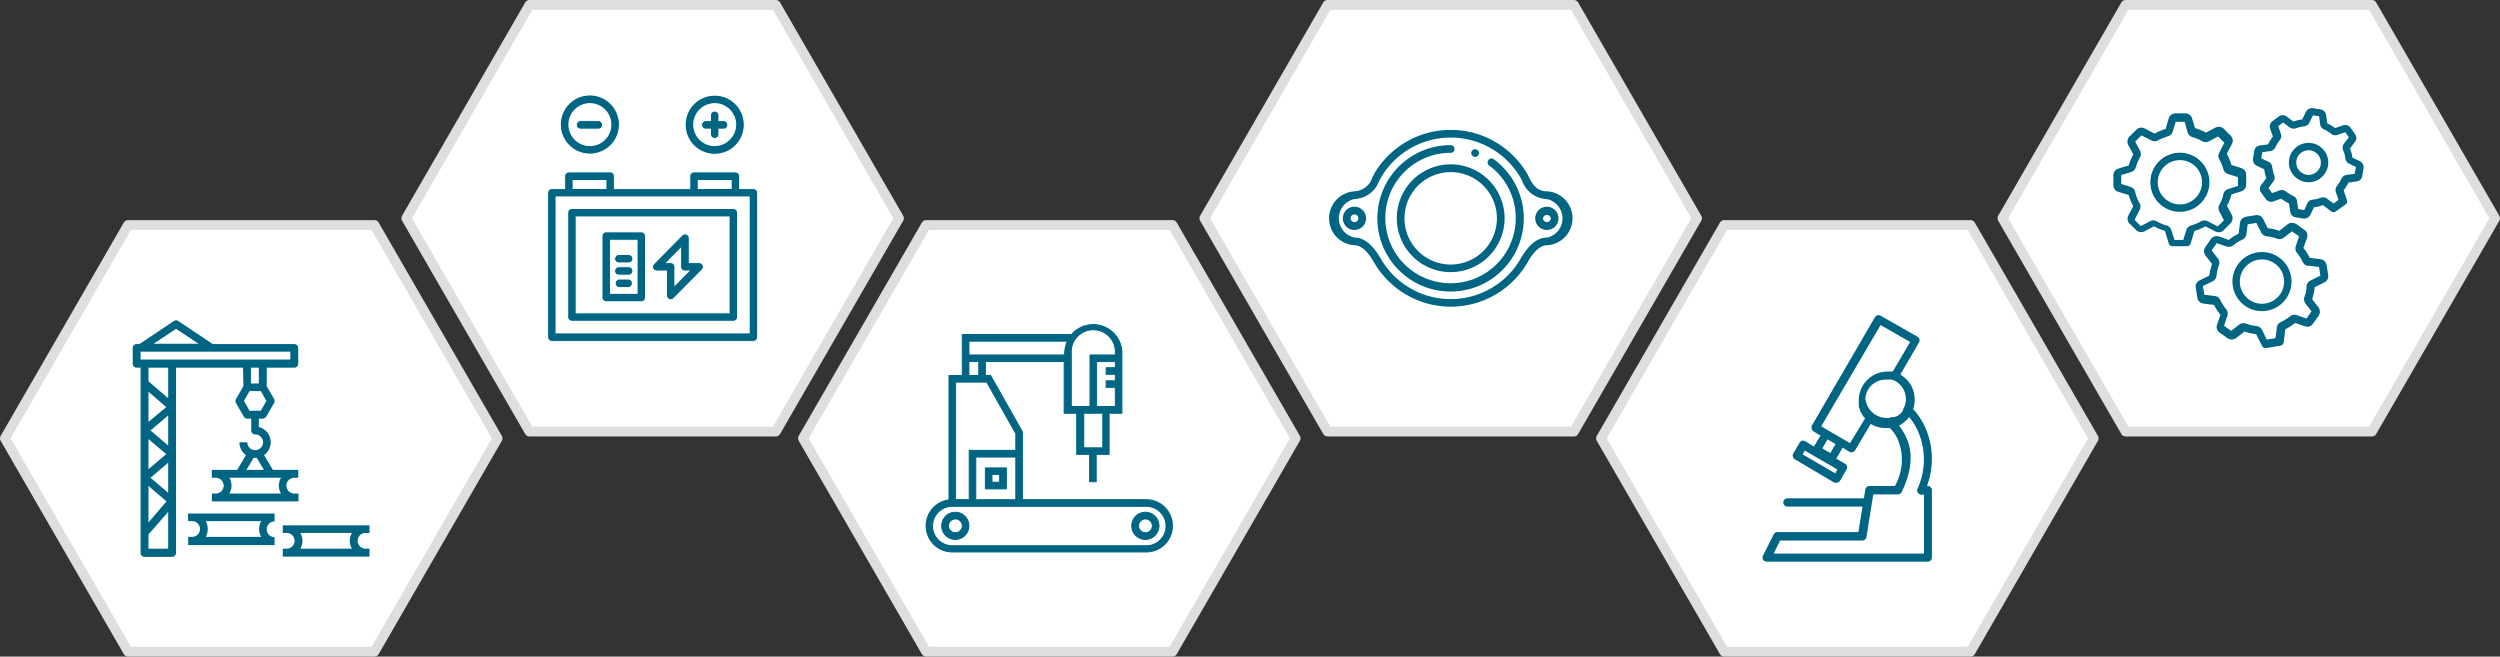 <svg xmlns="http://www.w3.org/2000/svg" width="253.74" height="66.64" viewBox="0 0 253.74 66.64">
  <rect x="0" y="0" width="253.74" height="66.64" fill="#333333" stroke="none"/>
  <g id="Gruppe_1" data-name="Gruppe 1" transform="translate(-513.5 -667.5)">
    <path id="Pfad_1" data-name="Pfad 1" d="M53.13,37.52h-25L15.63,59.17l12.5,21.65h25l12.5-21.65Z" transform="translate(498.37 652.82)" fill="#fff" stroke="#dedede" stroke-linecap="round" stroke-linejoin="round" stroke-width="1"/>
    <path id="Pfad_2" data-name="Pfad 2" d="M134.13,37.52h-25L96.63,59.17l12.5,21.65h25l12.5-21.65Z" transform="translate(498.37 652.82)" fill="#fff" stroke="#dedede" stroke-linecap="round" stroke-linejoin="round" stroke-width="1"/>
    <path id="Pfad_3" data-name="Pfad 3" d="M215.13,37.52h-25l-12.5,21.65,12.5,21.65h25l12.5-21.65Z" transform="translate(498.37 652.82)" fill="#fff" stroke="#dedede" stroke-linecap="round" stroke-linejoin="round" stroke-width="1"/>
    <path id="Pfad_4" data-name="Pfad 4" d="M93.87,15.18h-25L56.37,36.83l12.5,21.65h25l12.5-21.65Z" transform="translate(498.37 652.82)" fill="#fff" stroke="#dedede" stroke-linecap="round" stroke-linejoin="round" stroke-width="1"/>
    <path id="Pfad_5" data-name="Pfad 5" d="M174.87,15.18h-25l-12.5,21.65,12.5,21.65h25l12.5-21.65Z" transform="translate(498.37 652.82)" fill="#fff" stroke="#dedede" stroke-linecap="round" stroke-linejoin="round" stroke-width="1"/>
    <path id="Pfad_6" data-name="Pfad 6" d="M255.87,15.18h-25l-12.5,21.65,12.5,21.65h25l12.5-21.65Z" transform="translate(498.37 652.82)" fill="#fff" stroke="#dedede" stroke-linecap="round" stroke-linejoin="round" stroke-width="1"/>
    <path id="Pfad_7" data-name="Pfad 7" d="M318.77,91h-.06a7.85,7.85,0,0,0-.3-6.2,7.552,7.552,0,0,0-1.11-1.61,2.749,2.749,0,0,0,.16-1A2.88,2.88,0,0,0,316,79.7l1.89-3.25a.44.44,0,0,0,.06-.34.45.45,0,0,0-.2-.25L314,73.72a.42.42,0,0,0-.58.17l-6.4,11a.49.49,0,0,0,0,.34.48.48,0,0,0,.19.25l.7.41L307.23,87l-.86-.53a.5.5,0,0,0-.34-.06.45.45,0,0,0-.25.2l-.64,1.11a.42.42,0,0,0,.17.58l4,2.37a.52.52,0,0,0,.23,0,.45.45,0,0,0,.36-.22l.64-1.11a.42.42,0,0,0-.14-.59l-.89-.52.64-1.12.69.42a.51.51,0,0,0,.22.06.46.46,0,0,0,.37-.23L313,84.71a2.86,2.86,0,0,0,1.5.41,3.39,3.39,0,0,0,.45,0,4.318,4.318,0,0,1,.75,1.05,5.36,5.36,0,0,1-.25,4.84h-2.59a.41.41,0,0,0-.41.36l-.14.89h-7.76a.42.42,0,1,0,0,.84h7.62l-.42,2.58h-8.2a.44.44,0,0,0-.39.23l-1.09,2.16a.48.48,0,0,0,0,.42.49.49,0,0,0,.36.2H318.8a.43.43,0,0,0,.41-.42V91.41a.43.43,0,0,0-.44-.41Zm-9.37-1.28-3.31-1.92.22-.39,3.31,1.92Zm-.5-2.06-.81-.47.53-.92.81.48Zm2-1-.7-.41h0l-1.53-.89h0l-.69-.42L314,74.67l3,1.72-1.76,3h-.11a.18.18,0,0,1-.12,0h-.3a2.92,2.92,0,0,0-2.92,2.92v.53h0a.468.468,0,0,0,.05.25h0l.09.25h0a.45.45,0,0,0,.11.23h0a2.267,2.267,0,0,0,.11.22h0a.77.77,0,0,0,.14.19h0a2.081,2.081,0,0,1,.14.17h0Zm1.55-4.39a2.06,2.06,0,0,1,2.06-2.06h.36a.11.11,0,0,1,.09,0h.19a2.07,2.07,0,0,1,1.42,2,1.831,1.831,0,0,1-.22.89.25.25,0,0,0-.06.14v.05a.2.2,0,0,1-.08.11v.06a.65.65,0,0,0-.12.14h0a2.684,2.684,0,0,1-.34.27h0l-.17.08h-.06a.25.25,0,0,1-.14.06h-.22a1.51,1.51,0,0,1-.53.09,2.17,2.17,0,0,1-2.15-1.84Zm5.87,15.6H303.14l.67-1.33h8.34a.42.42,0,0,0,.42-.37l.69-4.31h2.48a.44.44,0,0,0,.39-.22c1.08-2.2,1.22-4.17.36-5.81a8.311,8.311,0,0,0-.61-.95h0a3.33,3.33,0,0,0,.8-.61h0c.09-.08.14-.17.23-.25a5.882,5.882,0,0,1,.78,1.2,7.14,7.14,0,0,1,.05,6.09.39.39,0,0,0,.06.39.46.46,0,0,0,.36.19h.25v6Z" transform="translate(390.37 625.82)" fill="#006583"/>
    <path id="Pfad_8" data-name="Pfad 8" d="M239.48,92.4H226.9V85.51l-3.23-5.72h-.53V78.38h8v5.24h1.27V87.8h1.31v2.77h.67V87.8h1.31V83.62H237V77.54a2.91,2.91,0,0,0-5.11-1.91H220.8v4.16h-1.35V92.42a2.65,2.65,0,0,0,.33,5.28h19.7a2.65,2.65,0,0,0,0-5.3Zm-4.42-5.27h-1.93V83.62h1.93ZM236.33,79h-.93v.67h.93v.66h-.93V81h.93v1.94h-1.9V78.38h1.9Zm-4.47-1.46a2.24,2.24,0,1,1,4.47,0v.17h-2.57v5.23h-1.9Zm-10.39-1.23h10a3,3,0,0,0-.28,1.23v.17h-9.71Zm0,2.07h1v1.41h-1Zm-1.35,2.08h3.16l2.95,5.23v1.7H221.5v5h-1.38Zm6.11,7.61V92.4h-4.06V88.07Zm13.25,9h-19.7a2,2,0,1,1,0-4h19.7a2,2,0,0,1,0,4Z" transform="translate(390.37 625.82)" fill="#006583" stroke="#006583" stroke-miterlimit="10" stroke-width="0.1"/>
    <path id="Pfad_9" data-name="Pfad 9" d="M239.38,93.67a1.38,1.38,0,1,0,1.38,1.38A1.38,1.38,0,0,0,239.38,93.67Zm0,2.08a.7.7,0,1,1,.5-.2.705.705,0,0,1-.5.2Z" transform="translate(390.37 625.82)" fill="#006583" stroke="#006583" stroke-miterlimit="10" stroke-width="0.1"/>
    <path id="Pfad_10" data-name="Pfad 10" d="M220.09,93.67a1.38,1.38,0,1,0,1.38,1.38A1.38,1.38,0,0,0,220.09,93.67Zm0,2.08a.7.7,0,1,1,.5-.2.705.705,0,0,1-.5.2Z" transform="translate(390.37 625.82)" fill="#006583" stroke="#006583" stroke-miterlimit="10" stroke-width="0.1"/>
    <path id="Pfad_11" data-name="Pfad 11" d="M225.27,89.17h-2.13V91.3h2.13Zm-.68,1.45h-.78v-.78h.78Z" transform="translate(390.37 625.82)" fill="#006583" stroke="#006583" stroke-miterlimit="10" stroke-width="0.1"/>
    <path id="Pfad_12" data-name="Pfad 12" d="M147.83,80.89l-.75,1.29a.41.41,0,0,0,0,.4l.8,1.39a.43.43,0,0,0,.35.2h.4v1.2a.4.4,0,0,0,.4.4h0a.8.8,0,1,1-.8.8h-.8a1.61,1.61,0,0,0,.67,1.3l-.9,1.5h-2.57v.8h.4a.8.8,0,0,1,0,1.6h-.4v.8h8.8v-.8H153a.8.8,0,1,1,0-1.6h.4v-.8h-2.57l-.9-1.5a1.6,1.6,0,0,0,.38-2.23,1.57,1.57,0,0,0-.91-.62v-.85h.4a.42.42,0,0,0,.35-.2l.8-1.39a.41.41,0,0,0,0-.4l-.75-1.29V79H153a.4.4,0,0,0,.4-.4h0V77a.4.4,0,0,0-.4-.4h-8.28l-3.5-2.34a.39.39,0,0,0-.44,0l-3.5,2.34H137a.4.4,0,0,0-.4.4h0v1.6a.4.4,0,0,0,.4.4h.4V97.8a.4.4,0,0,0,.4.4h2.8a.4.4,0,0,0,.4-.4h0V79h6.8Zm3.82,9.28a1.58,1.58,0,0,0,0,1.6h-5.24a1.58,1.58,0,0,0,0-1.6Zm-3.51-.8.73-1.22h.32l.73,1.22Zm1.46-6h-1.14l-.57-1,.57-1h1.14l.57,1Zm-1-2.77V79h.8v1.6ZM141,75.05l2.28,1.52h-4.56Zm-.8,22.32h-2V95.92l2-2.29Zm-2-2.67V91l1.83,1.57Zm2-3-1.79-1.53,1.79-1.53Zm-2-2.4V86.24l1.8,1.53Zm2-2.4-1.79-1.53,1.79-1.53Zm-2-2.4V81.44L140,83Zm2-2.4-2-1.72V79h2Zm.4-3.93h-3.2v-.8h15.2v.8Z" transform="translate(390.37 625.82)" fill="#006583"/>
    <path id="Pfad_13" data-name="Pfad 13" d="M151.83,95.77h.4a.8.8,0,0,1,0,1.6h-.4v.8h8.8v-.8h-.4a.8.8,0,1,1,0-1.6h.4V95h-8.8Zm1.78,0h5.24a1.58,1.58,0,0,0,0,1.6h-5.24a1.58,1.58,0,0,0,0-1.6Z" transform="translate(390.37 625.82)" fill="#006583"/>
    <path id="Pfad_14" data-name="Pfad 14" d="M142.23,94.57h.4a.8.8,0,1,1,0,1.6h-.4V97H151v-.8a.8.8,0,1,1,0-1.6v-.8h-8.8Zm1.78,0h5.64a1.58,1.58,0,0,0,0,1.6H144a1.58,1.58,0,0,0,0-1.6Z" transform="translate(390.37 625.82)" fill="#006583"/>
    <path id="Pfad_15" data-name="Pfad 15" d="M280.14,62.66a1.18,1.18,0,1,0,1.17,1.17A1.18,1.18,0,0,0,280.14,62.66Zm0,1.56a.39.39,0,0,1-.4-.39.4.4,0,0,1,.79,0,.39.39,0,0,1-.39.39Z" transform="translate(390.37 625.82)" fill="#006583"/>
    <path id="Pfad_16" data-name="Pfad 16" d="M260.6,62.66a1.18,1.18,0,1,0,1.18,1.17A1.18,1.18,0,0,0,260.6,62.66Zm0,1.56a.39.39,0,0,1-.39-.39.4.4,0,0,1,.39-.39.39.39,0,0,1,.39.39.38.38,0,0,1-.39.39Z" transform="translate(390.37 625.82)" fill="#006583"/>
    <path id="Pfad_17" data-name="Pfad 17" d="M280.14,61.1c-1.1,0-1.53-.84-1.84-1.46a2.8,2.8,0,0,0-.15-.3,9,9,0,0,0-15.56,0c0,.08-.1.19-.16.3a2,2,0,0,1-1.83,1.46,2.74,2.74,0,0,0,0,5.47c1,0,1.74,1.32,2,1.76a9,9,0,0,0,15.56,0c.25-.44,1-1.76,2-1.76a2.74,2.74,0,0,0,0-5.47Zm0,4.69c-1.43,0-2.36,1.61-2.67,2.14a8.19,8.19,0,0,1-14.2,0c-.31-.53-1.25-2.14-2.67-2.14a2,2,0,0,1,0-3.91A2.79,2.79,0,0,0,263.13,60l.14-.26a8.2,8.2,0,0,1,14.2,0l.14.26a2.79,2.79,0,0,0,2.53,1.89,2,2,0,0,1,0,3.91Z" transform="translate(390.37 625.82)" fill="#006583"/>
    <path id="Pfad_18" data-name="Pfad 18" d="M264.9,63.83a5.47,5.47,0,1,0,5.47-5.47A5.47,5.47,0,0,0,264.9,63.83Zm10.16,0a4.69,4.69,0,1,1-4.69-4.68,4.69,4.69,0,0,1,4.69,4.68Z" transform="translate(390.37 625.82)" fill="#006583"/>
    <path id="Pfad_19" data-name="Pfad 19" d="M274.74,57.84a.4.4,0,0,0-.55.09.39.39,0,0,0,.09.55,6.62,6.62,0,1,1-3.91-1.29.38.38,0,0,0,.39-.39.39.39,0,0,0-.39-.39,7.43,7.43,0,1,0,4.37,1.43Z" transform="translate(390.37 625.82)" fill="#006583"/>
    <path id="Pfad_20" data-name="Pfad 20" d="M272.85,57.61a.42.42,0,0,0,.28-.12.392.392,0,0,0-.56-.55.39.39,0,0,0-.11.28.36.36,0,0,0,.12.27.4.4,0,0,0,.27.12Z" transform="translate(390.37 625.82)" fill="#006583"/>
    <path id="Pfad_21" data-name="Pfad 21" d="M178.71,61.25V75.9a.43.43,0,0,0,.43.43H199.6a.43.43,0,0,0,.43-.43V61.25a.43.43,0,0,0-.43-.43h-1.4V59.56a.43.43,0,0,0-.43-.43h-4.2a.43.43,0,0,0-.43.43v1.26h-7.65V59.56a.43.43,0,0,0-.43-.43h-4.19a.43.43,0,0,0-.43.43v1.26h-1.29a.44.44,0,0,0-.44.43ZM194,60h3.34v.81H194Zm-12.7,0h3.33v.81H181.3Zm-1.73,1.67h19.6v13.8h-19.6Z" transform="translate(390.37 625.82)" fill="#006583" stroke="#fff" stroke-miterlimit="10" stroke-width="0.1"/>
    <path id="Pfad_22" data-name="Pfad 22" d="M197.56,62.84H181.18a.43.43,0,0,0-.43.43V73.86a.43.43,0,0,0,.43.43h16.38a.43.43,0,0,0,.43-.43V63.27a.43.43,0,0,0-.43-.43Zm-.43,10.59H181.61V63.7h15.52Z" transform="translate(390.37 625.82)" fill="#006583" stroke="#fff" stroke-miterlimit="10" stroke-width="0.1"/>
    <path id="Pfad_23" data-name="Pfad 23" d="M184.66,72.31h3.56a.43.43,0,0,0,.43-.43V65.64a.43.43,0,0,0-.43-.43h-3.56a.43.43,0,0,0-.43.43v6.24A.43.43,0,0,0,184.66,72.31Zm.43-6.24h2.7v5.38h-2.7Z" transform="translate(390.37 625.82)" fill="#006583" stroke="#fff" stroke-miterlimit="10" stroke-width="0.1"/>
    <path id="Pfad_24" data-name="Pfad 24" d="M189.77,69.19h1v2.48a.45.45,0,0,0,.27.4.43.43,0,0,0,.48-.1l2.88-2.91a.43.43,0,0,0-.31-.73h-1V65.85a.43.43,0,0,0-.74-.3l-2.87,2.91a.43.43,0,0,0-.09.47.44.44,0,0,0,.38.26Zm2.44-2.29v1.86a.43.43,0,0,0,.43.43h.4l-1.41,1.43V68.76a.43.43,0,0,0-.43-.43h-.4Z" transform="translate(390.37 625.82)" fill="#006583" stroke="#fff" stroke-miterlimit="10" stroke-width="0.1"/>
    <path id="Pfad_25" data-name="Pfad 25" d="M186.94,70h-1a.44.44,0,0,0,0,.87h1a.44.44,0,0,0,0-.87Z" transform="translate(390.37 625.82)" fill="#006583" stroke="#fff" stroke-miterlimit="10" stroke-width="0.1"/>
    <path id="Pfad_26" data-name="Pfad 26" d="M186.94,68.75h-1a.44.44,0,0,0-.43.43.43.43,0,0,0,.43.43h1a.43.43,0,0,0,0-.86Z" transform="translate(390.37 625.82)" fill="#006583" stroke="#fff" stroke-miterlimit="10" stroke-width="0.1"/>
    <path id="Pfad_27" data-name="Pfad 27" d="M186.94,67.51h-1a.43.43,0,1,0,0,.86h1a.43.43,0,0,0,0-.86Z" transform="translate(390.37 625.82)" fill="#006583" stroke="#fff" stroke-miterlimit="10" stroke-width="0.1"/>
    <path id="Pfad_28" data-name="Pfad 28" d="M195.67,51.34a3,3,0,1,0,3,3,3,3,0,0,0-3-3Zm0,5.12a2.13,2.13,0,1,1,2.13-2.14h0A2.15,2.15,0,0,1,195.67,56.46Z" transform="translate(390.37 625.82)" fill="#006583" stroke="#fff" stroke-miterlimit="10" stroke-width="0.1"/>
    <path id="Pfad_29" data-name="Pfad 29" d="M196.63,53.92h-.53v-.54a.43.43,0,0,0-.86,0v.54h-.53a.44.44,0,0,0,0,.87h.53v.52a.43.43,0,1,0,.86,0v-.52h.53a.44.44,0,0,0,0-.87Z" transform="translate(390.37 625.82)" fill="#006583" stroke="#fff" stroke-miterlimit="10" stroke-width="0.1"/>
    <path id="Pfad_30" data-name="Pfad 30" d="M183,57.32a3,3,0,1,0-3-3h0A3,3,0,0,0,183,57.32Zm0-5.12a2.13,2.13,0,1,1-1.513.631A2.13,2.13,0,0,1,183,52.2Z" transform="translate(390.37 625.82)" fill="#006583" stroke="#fff" stroke-miterlimit="10" stroke-width="0.1"/>
    <path id="Pfad_31" data-name="Pfad 31" d="M182,54.79h1.92a.44.44,0,0,0,0-.87H182a.44.44,0,0,0,0,.87Z" transform="translate(390.37 625.82)" fill="#006583" stroke="#fff" stroke-miterlimit="10" stroke-width="0.1"/>
    <path id="Pfad_32" data-name="Pfad 32" d="M339.62,64.26l.71.71a.75.75,0,0,0,.92.08l.88-.47a5.74,5.74,0,0,0,1.12.46l.39,1.28a.4.4,0,0,0,.37.28h1.48a.38.38,0,0,0,.37-.28l.39-1.28a5,5,0,0,0,1.12-.46l1,.52a.71.71,0,0,0,.84-.12l.71-.71a.76.76,0,0,0,.08-.92l-.46-.86a3.69,3.69,0,0,0,.46-1.14l1-.32a.71.71,0,0,0,.5-.68v-1a.7.7,0,0,0-.5-.68l-1-.32a5,5,0,0,0-.47-1.12l.52-1a.71.71,0,0,0-.12-.84l-.7-.71a.77.77,0,0,0-.93-.08l-.88.47a5.74,5.74,0,0,0-1.12-.46h0l-.3-1a.71.71,0,0,0-.68-.5h-1a.75.75,0,0,0-.71.59l-.29,1a5.529,5.529,0,0,0-1.12.47l-1-.52a.71.71,0,0,0-.84.12l-.71.7a.77.77,0,0,0-.08.93l.47.88a5.739,5.739,0,0,0-.46,1.12l-1.05.32a.7.7,0,0,0-.51.68v1a.71.71,0,0,0,.5.68l1.05.32a5.534,5.534,0,0,0,.47,1.12l-.52,1a.71.71,0,0,0,.1.74Zm.2-3.66-1-.32v-.9l1-.31a.72.72,0,0,0,.48-.49,4.77,4.77,0,0,1,.42-1,.69.69,0,0,0,0-.68l-.49-.92h0l.64-.63,1,.51a.69.69,0,0,0,.68,0,4.65,4.65,0,0,1,1-.41.72.72,0,0,0,.49-.48l.31-1h.9l.28,1a.78.78,0,0,0,.52.56h0a4.77,4.77,0,0,1,1,.42.67.67,0,0,0,.67,0l.93-.49h0l.63.63-.51,1a.71.71,0,0,0,0,.69,4.2,4.2,0,0,1,.41,1,.72.72,0,0,0,.48.49l1,.32v.89l-1,.32a.71.71,0,0,0-.48.51,3.108,3.108,0,0,1-.36,1,.77.77,0,0,0-.05.76l.47.89h0l-.63.63-1-.52a.73.73,0,0,0-.69,0,4.691,4.691,0,0,1-1,.42.7.7,0,0,0-.49.47l-.32,1h-.89l-.32-1a.72.72,0,0,0-.49-.47,4.3,4.3,0,0,1-1-.42.69.69,0,0,0-.68,0l-.93.49h0l-.63-.64.51-1a.69.69,0,0,0,0-.68,4.691,4.691,0,0,1-.42-1,.72.72,0,0,0-.44-.64Z" transform="translate(389.98 625.89)" fill="#006583"/>
    <path id="Pfad_34" data-name="Pfad 34" d="M357,65l-.81-.58a.77.77,0,0,0-.93.07l-.79.62a4.81,4.81,0,0,0-1.18-.27h0l-.46-.94a.72.72,0,0,0-.76-.38l-1,.16a.75.75,0,0,0-.6.71l-.13,1a5.209,5.209,0,0,0-1,.64l-1-.35a.73.73,0,0,0-.81.26l-.57.82a.74.74,0,0,0,.07.92l.61.79a6.1,6.1,0,0,0-.27,1.18l-1,.49a.71.71,0,0,0-.38.76l.16,1a.71.71,0,0,0,.61.59l1.09.14a5.26,5.26,0,0,0,.65,1l-.35,1a.71.71,0,0,0,.26.81l.81.57a.75.75,0,0,0,.93-.07l.79-.61a5.939,5.939,0,0,0,1.18.27l.6,1.19a.38.38,0,0,0,.35.22h.06l1.46-.25a.38.38,0,0,0,.32-.34l.17-1.32a6.1,6.1,0,0,0,1-.64l1,.34a.69.69,0,0,0,.8-.26l.58-.81a.76.76,0,0,0-.07-.93l-.59-.76a3.85,3.85,0,0,0,.25-1.21l1-.49a.7.7,0,0,0,.38-.76l-.16-1a.72.72,0,0,0-.61-.59l-1.09-.14a5.19,5.19,0,0,0-.65-1l.35-1A.69.69,0,0,0,357,65Zm.42,3.64,1.08.14.14.88-1,.49a.7.7,0,0,0-.4.58,3.06,3.06,0,0,1-.19,1,.76.76,0,0,0,.08.76l.61.79h0l-.51.73-1-.35a.73.73,0,0,0-.68.13,4.681,4.681,0,0,1-.93.58.7.7,0,0,0-.4.55L354.08,76l-.88.15-.49-1a.71.71,0,0,0-.56-.38,4.77,4.77,0,0,1-1.07-.25.7.7,0,0,0-.67.1l-.83.64h0l-.72-.52.34-1a.71.71,0,0,0-.12-.67,5,5,0,0,1-.59-.93.71.71,0,0,0-.55-.41l-1.08-.14-.15-.88,1-.48a.74.74,0,0,0,.39-.57,5,5,0,0,1,.24-1.07.7.7,0,0,0-.1-.67l-.64-.83h0l.52-.73,1,.34a.73.73,0,0,0,.68-.12,4,4,0,0,1,.93-.58.71.71,0,0,0,.4-.55l.13-1,.88-.15.45.89a.76.76,0,0,0,.6.47,4.49,4.49,0,0,1,1.07.25.7.7,0,0,0,.67-.11l.83-.64h0l.72.51-.34,1a.71.71,0,0,0,.12.67,4.72,4.72,0,0,1,.59.93.7.7,0,0,0,.55.41Z" transform="translate(390.37 625.82)" fill="#006583"/>
    <path id="Pfad_36" data-name="Pfad 36" d="M362.56,58l-.67-.32a3.341,3.341,0,0,0-.25-.93l.52-.68a.65.65,0,0,0,0-.78l-.47-.66a.67.67,0,0,0-.75-.23l-.81.28a4.267,4.267,0,0,0-.79-.48l-.12-.85a.66.66,0,0,0-.55-.56l-.8-.13a.71.71,0,0,0-.73.43l-.34.71a4,4,0,0,0-.9.22l-.69-.52a.64.64,0,0,0-.78,0l-.66.48a.7.7,0,0,0-.21.82l.26.74a4,4,0,0,0-.48.79l-.86.12a.65.65,0,0,0-.55.54l-.13.81a.68.68,0,0,0,.43.72l.71.34a4.63,4.63,0,0,0,.21.91l-.52.69a.65.65,0,0,0,0,.77l.48.66a.65.65,0,0,0,.74.24l.81-.29a4.4,4.4,0,0,0,.8.49l.12.85a.66.66,0,0,0,.54.56l.81.12h.1a.7.7,0,0,0,.62-.44l.34-.7a4.161,4.161,0,0,0,.91-.22l.84.64a.39.39,0,0,0,.46,0l1-.71a.39.39,0,0,0,.14-.44L361,61a5,5,0,0,0,.49-.79l.85-.12a.64.64,0,0,0,.55-.55l.13-.8a.69.69,0,0,0-.46-.74Zm-.45,1.32-.83.12a.64.64,0,0,0-.5.37,4.07,4.07,0,0,1-.46.75.66.66,0,0,0-.11.62l.27.79-.5.37-.67-.5a.63.63,0,0,0-.62-.09,3.7,3.7,0,0,1-.86.2.66.66,0,0,0-.51.36L357,63l-.61-.1-.12-.83a.63.63,0,0,0-.38-.5,3.869,3.869,0,0,1-.75-.46.64.64,0,0,0-.61-.11l-.8.28-.36-.51.5-.67a.66.66,0,0,0,.09-.62,4.161,4.161,0,0,1-.21-.86.64.64,0,0,0-.36-.51l-.75-.36.1-.62.83-.12a.66.66,0,0,0,.5-.37,3.22,3.22,0,0,1,.46-.75.63.63,0,0,0,.1-.62l-.27-.79.5-.37.61.46a.7.7,0,0,0,.68.13h0a3.7,3.7,0,0,1,.86-.2.67.67,0,0,0,.51-.36l.37-.76.62.1.11.83a.65.65,0,0,0,.38.5,3.59,3.59,0,0,1,.75.46.63.63,0,0,0,.62.1l.79-.27.37.51-.5.66a.67.67,0,0,0-.09.64,2.541,2.541,0,0,1,.22.78.7.7,0,0,0,.37.59l.73.35Z" transform="translate(390.37 625.82)" fill="#006583"/>
    <g id="Ellipse_1" data-name="Ellipse 1" transform="translate(731.75 683)" fill="#fff" stroke="#006583" stroke-width="0.75">
      <circle cx="3" cy="3" r="3" stroke="none"/>
      <circle cx="3" cy="3" r="2.625" fill="none"/>
    </g>
    <g id="Ellipse_2" data-name="Ellipse 2" transform="translate(740.081 693.08)" fill="#fff" stroke="#006583" stroke-width="0.75">
      <circle cx="3" cy="3" r="3" stroke="none"/>
      <circle cx="3" cy="3" r="2.625" fill="none"/>
    </g>
    <g id="Ellipse_3" data-name="Ellipse 3" transform="translate(745.812 682)" fill="#fff" stroke="#006583" stroke-width="0.75">
      <circle cx="2" cy="2" r="2" stroke="none"/>
      <circle cx="2" cy="2" r="1.625" fill="none"/>
    </g>
  </g>
</svg>
